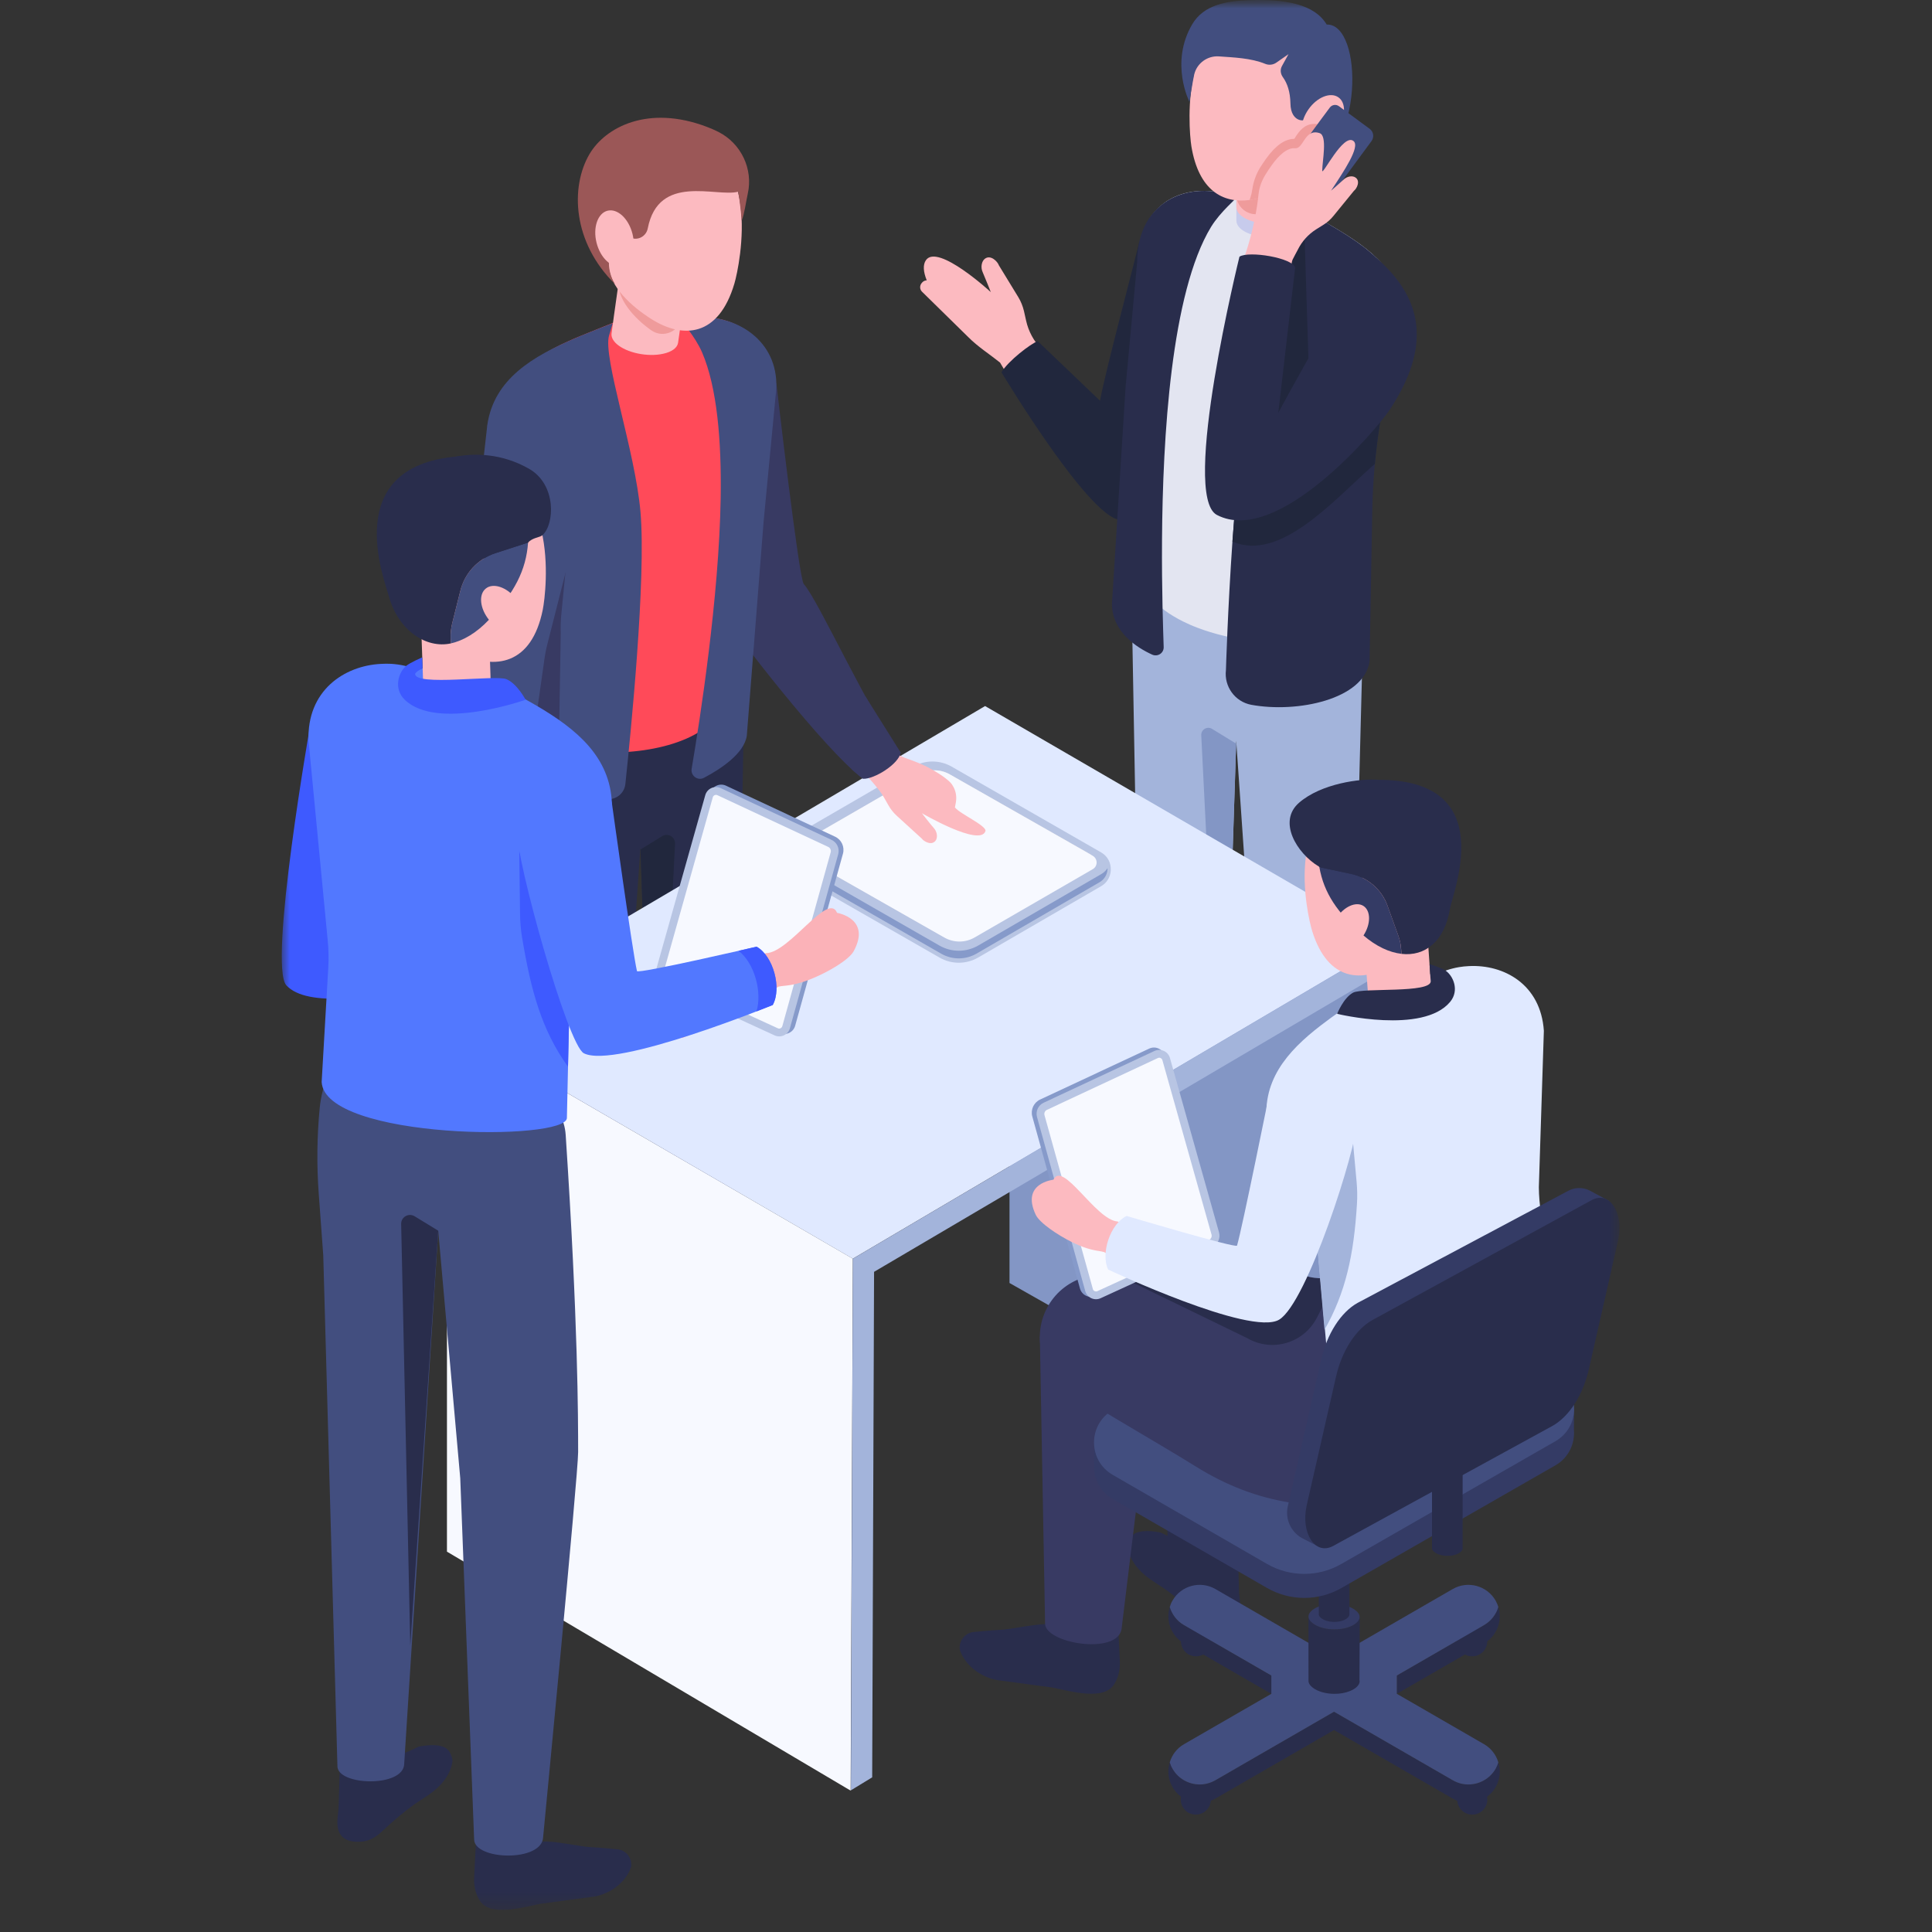 <?xml version="1.0" encoding="UTF-8"?>
<svg width="120px" height="120px" viewBox="0 0 120 120" version="1.1" xmlns="http://www.w3.org/2000/svg" xmlns:xlink="http://www.w3.org/1999/xlink">
    <rect x="0" y="0" width="120" height="120" fill="#333333" stroke="none"/>
    <title>illust__esg-org__features__3</title>
    <defs>
        <rect id="path-1" x="0" y="0" width="120" height="120"></rect>
        <polygon id="path-3" points="0 118.629 83.09 118.629 83.09 -0.001 0 -0.001"></polygon>
    </defs>
    <g id="NANYA-HOME" stroke="none" stroke-width="1" fill="none" fill-rule="evenodd">
        <g id="永續架構" transform="translate(-1241, -2163)">
            <g id="組織架構" transform="translate(460, 1375)">
                <g id="三大面向-四次會議-五個工作小組" transform="translate(1, 788)">
                    <g id="text/02/02-copy-2" transform="translate(680, 0)">
                        <g id="illust__esg-org__features__3" transform="translate(100, 0)">
                            <mask id="mask-2" fill="white">
                                <use xlink:href="#path-1"></use>
                            </mask>
                            <g id="Mask"></g>
                            <g id="icon" mask="url(#mask-2)">
                                <g transform="translate(17.5, 0)">
                                    <path d="M65.819,81.168 C65.375,79.728 64.248,78.799 63.304,79.092 C62.361,79.382 62.238,80.711 62.397,82.226 C62.431,82.508 62.593,82.748 62.721,82.977 C62.984,83.459 63.112,84.006 63.104,84.556 C63.101,84.98 63.168,85.435 63.31,85.893 C63.614,86.875 64.594,87.525 65.308,87.883 C65.917,88.184 66.648,87.919 66.93,87.308 C67.334,86.459 67.532,85.173 66.969,84.149 C66.74,83.733 65.9,81.442 65.819,81.168" id="Fill-1" stroke="none" fill="#343B65" fill-rule="evenodd"></path>
                                    <path d="M55.902,78.823 C55.67,78.99 55.338,79.381 55.098,79.632 C54.54,80.218 53.758,80.562 52.969,80.841 C51.875,81.223 50.984,81.309 50.356,81.145 C49.745,80.986 49.483,80.266 49.843,79.747 C50.192,79.244 50.842,78.575 51.704,77.821 C52.198,77.386 52.659,76.992 53.027,76.677 C53.552,76.23 53.878,75.603 53.948,74.919 C53.982,74.542 54.026,74.207 54.088,74.185 C55.424,73.674 57.33,73.956 57.671,74.601 C57.671,74.601 58.053,76.59 58.053,77.082 C58.053,77.394 57.953,77.916 57.375,78.136 C57.018,78.276 56.437,78.435 55.902,78.823" id="Fill-3" stroke="none" fill="#343B65" fill-rule="evenodd"></path>
                                    <path d="M39.782,17.542 C39.851,17.461 39.955,17.417 40.061,17.411 C39.849,16.887 39.812,16.443 40.013,16.158 C40.747,15.106 44.04,18.142 44.04,18.142 C44.04,18.142 43.677,17.224 43.544,16.926 C43.384,16.591 43.482,16.211 43.672,16.072 C44.026,15.801 44.459,16.236 44.545,16.485 L45.748,18.455 C45.91,18.723 46.027,19.013 46.1,19.32 L46.234,19.92 C46.382,20.581 46.708,21.19 47.183,21.675 C47.183,21.675 47.559,22.074 48.131,22.68 L45.991,24.798 C45.154,23.45 44.615,22.521 44.615,22.521 C43.993,22.019 43.237,21.541 42.639,20.936 L39.784,18.134 C39.617,17.986 39.609,17.732 39.757,17.57 L39.782,17.542 Z" id="Fill-5" stroke="none" fill="#FCBAC0" fill-rule="evenodd"></path>
                                    <path d="M67.318,28.194 L67.318,32.98 C67.318,33.703 66.098,80.397 66.098,80.397 C66.098,81.58 61.625,81.689 61.639,80.154 L59.283,46.007 L58.36,75.066 C58.374,76.509 53.387,76.158 53.468,74.955 L52.77,36.203 C52.753,35.528 52.823,34.85 52.96,34.185 L67.318,28.194 Z" id="Fill-7" stroke="none" fill="#A3B4DB" fill-rule="evenodd"></path>
                                    <path d="M59.284,46.192 L57.782,45.271 C57.481,45.087 57.096,45.316 57.112,45.667 L58.421,71.858 L59.284,46.192 Z" id="Fill-9" stroke="none" fill="#8396C5" fill-rule="evenodd"></path>
                                    <path d="M46.955,21.19 C46.525,21.341 45.11,22.426 44.703,23.124 C44.703,23.124 50.903,33.458 52.419,32.18 C53.465,31.295 57.289,21.391 57.903,17.626 C57.975,17.336 57.925,16.982 57.735,16.689 C57.551,16.384 57.255,16.184 56.912,16.108 C56.912,16.108 53.398,14.464 53.25,15.076 C52.874,16.65 51.107,23.269 50.825,24.893 L46.955,21.19 Z" id="Fill-11" stroke="none" fill="#21273D" fill-rule="evenodd"></path>
                                    <path d="M53.231,16.2 L53.133,34.979 C53.133,36.553 54.311,37.769 55.983,38.601 C56.267,38.74 56.563,38.874 56.881,38.992 C60.989,40.563 67.07,40.161 67.48,37.446 L67.837,26.305 L69.685,20.213 C69.685,17.255 68.178,15.826 65.68,14.311 C65.44,14.163 65.186,14.015 64.921,13.864 L61.101,11.66 C60.919,11.565 59.476,12.343 59.298,12.273 C58.801,12.064 58.288,11.936 57.785,11.886 C55.43,11.64 53.231,13.005 53.231,16.2" id="Fill-13" stroke="none" fill="#E3E5F1" fill-rule="evenodd"></path>
                                    <path d="M60.134,13.16 C61.069,13.506 62.389,13.419 63.092,12.964 C63.371,12.777 63.508,12.557 63.508,12.337 C63.522,12.337 63.522,13.704 63.522,13.704 C63.508,13.924 63.371,14.148 63.092,14.332 C62.389,14.79 61.069,14.873 60.134,14.53 C59.593,14.332 59.294,14.025 59.294,13.704 L59.294,12.337 C59.294,12.655 59.593,12.964 60.134,13.16" id="Fill-15" stroke="none" fill="#C7CBEC" fill-rule="evenodd"></path>
                                    <mask id="mask-4" fill="white">
                                        <use xlink:href="#path-3"></use>
                                    </mask>
                                    <g id="Clip-18" stroke="none" fill="none"></g>
                                    <polygon id="Fill-17" stroke="none" fill="#E3E5F1" fill-rule="evenodd" mask="url(#mask-4)" points="59.294 6.853 63.522 6.853 63.522 6.016 59.294 6.016"></polygon>
                                    <path d="M63.522,12.867 C63.508,13.088 63.368,13.311 63.092,13.495 C62.389,13.953 61.069,14.036 60.134,13.693 C59.592,13.495 59.291,13.188 59.291,12.867 L59.291,6.856 L63.522,6.856 L63.522,12.867 Z" id="Fill-19" stroke="none" fill="#FCBAC0" fill-rule="evenodd" mask="url(#mask-4)"></path>
                                    <path d="M51.566,37.497 C51.566,39.244 53.106,40.223 54.061,40.659 C54.407,40.815 54.795,40.564 54.778,40.184 C54.719,38.25 54.395,30.051 55.28,22.977 C55.727,19.419 56.477,16.142 57.719,14.097 C58.33,13.103 59.332,12.325 59.235,12.308 C58.679,12.193 58.372,11.992 57.962,11.912 C57.903,11.898 57.848,11.889 57.786,11.884 C55.431,11.638 53.134,13.061 53.134,16.254 L52.411,24.051 L51.566,37.497 Z" id="Fill-20" stroke="none" fill="#292D4C" fill-rule="evenodd" mask="url(#mask-4)"></path>
                                    <path d="M60.216,43.776 C63.079,44.303 67.206,43.441 67.566,41.088 L67.737,31.555 C67.756,30.64 67.812,29.722 67.896,28.812 C67.907,28.706 67.918,28.603 67.926,28.497 C68.01,27.64 68.122,26.786 68.272,25.938 C68.532,24.366 68.898,22.801 69.358,21.272 C69.523,20.741 69.612,20.189 69.612,19.639 C69.612,19.285 69.576,18.93 69.495,18.584 C69.459,18.408 69.405,18.235 69.344,18.065 C69.065,17.292 68.632,16.645 68.049,16.067 C67.918,15.933 67.779,15.807 67.633,15.687 C67.078,15.205 66.422,14.764 65.68,14.309 C65.44,14.161 65.183,14.019 64.924,13.862 L63.525,13.05 C63.528,13.084 63.645,13.862 63.645,13.862 C63.676,14.08 63.64,14.395 63.534,14.786 C63.414,15.291 63.202,15.919 62.948,16.628 C62.803,17.016 62.644,17.429 62.476,17.859 C61.647,19.991 60.604,22.527 60.138,24.551 C59.937,25.393 59.772,26.448 59.616,27.618 C59.538,28.254 59.459,28.924 59.39,29.613 C59.253,30.927 59.144,32.303 59.049,33.637 C58.756,37.834 58.645,41.621 58.645,41.621 C58.522,42.637 59.205,43.586 60.216,43.776" id="Fill-21" stroke="none" fill="#292D4C" fill-rule="evenodd" mask="url(#mask-4)"></path>
                                    <path d="M59.295,7.664 L59.295,12.096 C59.295,13.006 60.257,13.586 61.069,13.173 C62.267,12.562 63.522,11.479 63.522,10.391 L63.522,7.664 L59.295,7.664 Z" id="Fill-22" stroke="none" fill="#EF9B9B" fill-rule="evenodd" mask="url(#mask-4)"></path>
                                    <path d="M56.501,9.1 C56.951,11.807 58.438,12.65 60.115,12.421 C60.581,12.363 61.064,12.22 61.541,12.008 C63.149,11.305 64.368,9.868 65.08,8.383 C65.457,7.61 65.685,6.829 65.755,6.123 C66.09,2.994 64.187,0.876 61.594,0.606 C55.686,-0.017 56.306,7.895 56.501,9.1" id="Fill-23" stroke="none" fill="#FCBAC0" fill-rule="evenodd" mask="url(#mask-4)"></path>
                                    <path d="M56.553,1.505 C57.267,0.294 58.693,0.06 60.044,0.012 C62.391,-0.071 64.158,0.277 64.903,1.525 C67.177,1.449 67.266,9.512 63.521,10.623 C63.521,10.623 65.319,8.772 65.285,6.579 C65.279,6.266 64.414,6.529 63.909,6.682 C63.909,6.682 63.806,6.836 63.761,7.243 C63.719,7.603 62.665,7.695 62.651,6.42 C62.637,5.716 62.466,5.189 62.185,4.798 C62.034,4.592 62,4.327 62.123,4.106 L62.531,3.364 L61.774,3.891 C61.573,4.031 61.314,4.059 61.088,3.967 C60.203,3.601 59.101,3.568 58.219,3.503 C57.502,3.448 56.846,3.922 56.676,4.62 C56.6,4.927 56.38,6.33 56.38,6.33 C56.38,6.33 55.138,3.908 56.553,1.505" id="Fill-24" stroke="none" fill="#424E7F" fill-rule="evenodd" mask="url(#mask-4)"></path>
                                    <path d="M63.775,6.787 C63.242,7.543 63.206,8.436 63.697,8.785 C64.182,9.131 65.014,8.802 65.553,8.045 C66.088,7.292 66.125,6.393 65.634,6.047 C65.142,5.698 64.308,6.03 63.775,6.787" id="Fill-25" stroke="none" fill="#FCBAC0" fill-rule="evenodd" mask="url(#mask-4)"></path>
                                    <path d="M60.115,12.423 C60.581,12.364 61.064,12.222 61.541,12.01 C63.148,11.307 64.368,9.869 65.077,8.385 C65.029,8.097 64.884,7.877 64.572,7.771 C64.424,7.715 64.281,7.695 64.139,7.695 C63.508,7.695 63.185,8.178 62.989,8.468 C62.964,8.519 62.925,8.58 62.886,8.625 C62.308,8.63 61.736,9.029 61.142,9.853 C61.008,10.04 60.88,10.235 60.768,10.408 C60.52,10.818 60.355,11.267 60.285,11.75 C60.26,11.929 60.221,12.105 60.165,12.272 C60.148,12.322 60.132,12.367 60.115,12.423" id="Fill-26" stroke="none" fill="#EF9B9B" fill-rule="evenodd" mask="url(#mask-4)"></path>
                                    <path d="M65.099,6.678 C64.449,7.54 62.722,9.912 62.005,10.909 C61.826,11.154 61.885,11.5 62.133,11.67 L64.064,13.007 C64.243,13.133 64.497,13.091 64.631,12.909 L67.689,8.76 C67.862,8.517 67.815,8.179 67.575,8.003 L65.669,6.6 C65.49,6.463 65.236,6.499 65.099,6.678" id="Fill-27" stroke="none" fill="#424E7F" fill-rule="evenodd" mask="url(#mask-4)"></path>
                                    <path d="M59.049,33.638 C61.993,34.905 65.267,31.151 67.725,28.963 C67.784,28.919 67.832,28.868 67.896,28.813 C67.985,27.847 68.105,26.893 68.272,25.938 C68.289,25.838 68.298,25.743 68.323,25.642 L59.295,30.601 C59.205,31.609 59.122,32.639 59.049,33.638" id="Fill-28" stroke="none" fill="#21273D" fill-rule="evenodd" mask="url(#mask-4)"></path>
                                    <path d="M59.616,27.619 C59.667,28.537 59.75,29.374 59.89,30.064 L63.794,23.079 L63.534,14.787 C63.278,15.203 62.943,15.276 62.686,15.985 C62.544,16.372 62.192,17.522 62.019,17.949 C61.193,20.081 60.604,22.529 60.138,24.552 C59.94,25.395 59.773,26.45 59.616,27.619" id="Fill-29" stroke="none" fill="#21273D" fill-rule="evenodd" mask="url(#mask-4)"></path>
                                    <path d="M60.676,12.019 C60.724,11.595 60.883,11.193 61.112,10.828 C61.223,10.649 61.349,10.451 61.483,10.269 C61.913,9.661 62.443,9.164 62.943,9.206 C63.476,9.259 63.526,7.956 64.469,8.271 C64.957,8.439 64.631,9.999 64.625,10.604 C64.625,10.953 65.934,8.246 66.57,8.76 C67.003,9.111 65.965,10.643 65.175,11.843 C65.312,11.729 65.566,11.503 65.758,11.33 C65.817,11.274 65.867,11.227 65.915,11.188 C66.174,10.928 66.509,10.903 66.682,11.02 C67.014,11.232 66.78,11.712 66.593,11.855 L65.323,13.412 C65.15,13.627 64.943,13.808 64.715,13.953 L64.26,14.238 C63.757,14.553 63.358,14.997 63.096,15.536 C63.096,15.536 63.049,15.63 62.951,15.806 C62.906,15.89 62.85,16.002 62.783,16.13 C62.775,16.161 62.756,16.2 62.75,16.233 C62.714,16.373 62.697,16.496 62.691,16.613 L62.566,16.582 L61.394,16.306 L59.803,15.923 C59.803,15.923 60.456,14.165 60.676,12.019" id="Fill-30" stroke="none" fill="#FCBAC0" fill-rule="evenodd" mask="url(#mask-4)"></path>
                                    <path d="M58.084,31.984 C61.88,33.968 68.089,26.561 68.823,25.445 C71.363,21.58 70.944,18.619 68.044,16.068 C67.366,15.418 61.897,25.643 61.897,25.643 L62.943,16.629 C62.812,16.018 60.066,15.563 59.485,15.943 C59.485,15.943 55.816,30.798 58.084,31.984" id="Fill-31" stroke="none" fill="#292D4C" fill-rule="evenodd" mask="url(#mask-4)"></path>
                                    <path d="M10.114,59.737 C10.209,59.767 10.307,59.753 10.393,59.709 C10.482,60.222 10.658,60.591 10.96,60.719 C12.037,61.193 13.184,57.225 13.184,57.225 C13.184,57.225 13.335,58.121 13.371,58.419 C13.41,58.76 13.661,59.011 13.881,59.033 C14.295,59.075 14.423,58.523 14.37,58.285 L14.37,56.159 C14.37,55.869 14.328,55.584 14.239,55.311 L14.057,54.775 C13.859,54.18 13.826,53.541 13.965,52.933 C13.965,52.933 14.068,52.439 14.23,51.685 L11.526,51.046 C11.512,52.509 11.537,53.497 11.537,53.497 C11.283,54.191 10.918,54.928 10.742,55.693 L9.827,59.271 C9.774,59.463 9.885,59.672 10.075,59.728 L10.114,59.737 Z" id="Fill-32" stroke="none" fill="#FCBAC0" fill-rule="evenodd" mask="url(#mask-4)"></path>
                                    <path d="M27.34,23.824 L30.723,23.818 C30.723,23.818 32.118,35.941 32.422,36.273 C33.343,37.278 36.714,44.768 38.445,46.744 L36.098,48.371 C33.67,46.543 28.217,39.396 27.282,38.037 C26.484,36.882 25.46,25.105 25.46,25.105 C25.532,24.695 26.933,23.74 27.34,23.824" id="Fill-33" stroke="none" fill="#383A63" fill-rule="evenodd" mask="url(#mask-4)"></path>
                                    <path d="M15.826,87.423 C16.264,86.002 17.375,85.087 18.304,85.374 C19.234,85.662 19.354,86.971 19.195,88.464 C19.164,88.743 19.005,88.98 18.879,89.206 C18.614,89.68 18.491,90.216 18.497,90.76 C18.5,91.179 18.438,91.626 18.299,92.078 C17.995,93.046 17.035,93.685 16.326,94.037 C15.729,94.335 15.009,94.073 14.721,93.473 C14.333,92.633 14.135,91.366 14.691,90.361 C14.919,89.948 15.743,87.691 15.826,87.423" id="Fill-34" stroke="none" fill="#424E7F" fill-rule="evenodd" mask="url(#mask-4)"></path>
                                    <path d="M25.498,85.204 C25.727,85.369 26.051,85.754 26.288,86.003 C26.835,86.58 27.605,86.918 28.387,87.194 C29.469,87.574 30.337,87.655 30.965,87.493 C31.568,87.339 31.822,86.625 31.468,86.114 C31.124,85.62 30.485,84.962 29.631,84.217 C29.149,83.79 28.694,83.402 28.331,83.089 C27.815,82.651 27.485,82.029 27.421,81.356 C27.39,80.985 27.343,80.653 27.287,80.633 C25.967,80.134 24.089,80.407 23.754,81.046 C23.754,81.046 23.38,83.005 23.38,83.491 C23.38,83.798 23.469,84.311 24.042,84.529 C24.393,84.666 24.968,84.822 25.498,85.204" id="Fill-35" stroke="none" fill="#292D4C" fill-rule="evenodd" mask="url(#mask-4)"></path>
                                    <path d="M14.325,34.938 L14.325,39.676 C14.325,40.394 15.53,86.119 15.53,86.119 C15.53,87.291 19.965,87.4 19.951,85.879 L22.284,52.581 L23.199,80.836 C23.188,82.265 28.122,81.919 28.044,80.73 L28.733,42.872 C28.747,42.202 28.686,41.529 28.546,40.874 L14.325,34.938 Z" id="Fill-36" stroke="none" fill="#292D4C" fill-rule="evenodd" mask="url(#mask-4)"></path>
                                    <path d="M22.282,52.764 L23.633,51.932 C23.99,51.714 24.442,51.985 24.428,52.401 L23.133,78.187 L22.282,52.764 Z" id="Fill-37" stroke="none" fill="#21273D" fill-rule="evenodd" mask="url(#mask-4)"></path>
                                    <path d="M13.526,26.217 L14.48,32.449 L13.283,43.427 C13.331,47.557 26.949,48.275 27.697,43.009 L30.306,24.646 C30.75,21.512 28.696,19.798 26.355,19.709 C25.85,19.687 25.328,19.745 24.817,19.879 C24.627,19.927 23.324,18.956 23.123,19.025 L19.074,20.658 C18.8,20.772 18.53,20.878 18.27,20.987 C15.608,22.129 13.933,23.32 13.526,26.217" id="Fill-38" stroke="none" fill="#FF4A59" fill-rule="evenodd" mask="url(#mask-4)"></path>
                                    <path d="M25.572,14.569 L24.618,21.283 C24.576,21.599 24.235,21.858 23.68,21.975 C22.717,22.185 21.436,21.917 20.811,21.373 C20.557,21.149 20.454,20.915 20.487,20.697 C20.473,20.694 21.431,13.98 21.431,13.98 L25.572,14.569 Z" id="Fill-39" stroke="none" fill="#FCBAC0" fill-rule="evenodd" mask="url(#mask-4)"></path>
                                    <path d="M28.886,45.693 C28.721,46.815 27.237,47.778 26.226,48.311 C25.839,48.515 25.389,48.185 25.459,47.753 C25.975,44.705 27.161,37.129 27.262,30.939 C27.318,27.386 27.044,24.068 26.109,21.891 C25.649,20.831 24.77,19.929 24.873,19.924 C25.434,19.89 25.76,19.734 26.176,19.712 C26.232,19.706 26.288,19.706 26.355,19.709 C28.696,19.798 31.113,21.52 30.669,24.651 L29.93,32.39 L28.886,45.693 Z" id="Fill-40" stroke="none" fill="#424E7F" fill-rule="evenodd" mask="url(#mask-4)"></path>
                                    <path d="M12.763,26.427 L12.933,27.007 L14.479,32.449 L12.863,45.607 L12.693,46.986 C12.699,47.298 12.841,47.569 13.103,47.82 C13.854,48.529 15.529,48.981 17.164,49.263 C18.303,49.458 19.427,49.575 20.203,49.637 C20.775,49.684 21.28,49.271 21.342,48.699 C21.674,45.568 22.639,35.96 22.282,31.801 C21.953,27.998 19.927,22.19 20.331,20.837 L20.557,20.086 C20.566,20.055 19.076,20.658 19.076,20.658 C18.796,20.767 18.529,20.876 18.272,20.987 C15.607,22.126 13.17,23.527 12.763,26.427" id="Fill-41" stroke="none" fill="#424E7F" fill-rule="evenodd" mask="url(#mask-4)"></path>
                                    <path d="M14.48,32.461 L12.864,45.608 L13.104,47.821 C13.849,48.529 15.529,48.981 17.164,49.263 L17.329,39.32 C17.315,38.915 17.329,38.514 17.368,38.123 C17.449,37.308 17.678,34.986 17.89,32.815 L14.48,32.461 Z" id="Fill-42" stroke="none" fill="#383A63" fill-rule="evenodd" mask="url(#mask-4)"></path>
                                    <path d="M18.778,30.868 C18.421,32.503 16.869,38.545 16.512,39.957 C16.408,40.339 16.339,40.733 16.288,41.135 L14.614,52.923 C14.502,53.969 10.721,53.581 10.774,52.655 L11.179,40.543 C11.201,40.169 11.243,39.798 11.301,39.435 L12.764,26.428 L18.778,30.868 Z" id="Fill-43" stroke="none" fill="#424E7F" fill-rule="evenodd" mask="url(#mask-4)"></path>
                                    <path d="M25.46,15.363 L24.838,19.708 C24.712,20.599 23.691,21.034 22.954,20.518 C21.86,19.75 20.783,18.517 20.936,17.445 L21.316,14.775 L25.46,15.363 Z" id="Fill-44" stroke="none" fill="#EF9B9B" fill-rule="evenodd" mask="url(#mask-4)"></path>
                                    <path d="M28.115,17.612 C27.129,20.941 24.919,21.05 22.971,19.825 C21.738,19.049 20.326,17.785 20.298,16.44 C20.27,15.343 19.684,14.383 19.709,13.498 C19.798,10.384 21.869,8.55 24.356,8.615 C30.035,8.768 28.455,16.459 28.115,17.612" id="Fill-45" stroke="none" fill="#FCBAC0" fill-rule="evenodd" mask="url(#mask-4)"></path>
                                    <path d="M19.116,9.568 C20.098,7.905 22.741,6.493 26.391,7.874 C26.659,7.974 26.905,8.083 27.131,8.198 C28.532,8.912 29.291,10.5 28.945,12.032 C28.811,12.652 28.744,13.254 28.571,13.698 C28.571,13.698 28.465,12.465 28.342,11.909 C26.972,12.261 23.405,10.743 22.732,14.192 C22.635,14.686 22.11,14.965 21.652,14.759 C21.373,14.633 21.111,14.477 20.999,14.293 C20.72,13.843 20.212,13.709 20.12,14.008 C19.875,14.837 20.307,15.674 20.316,16.321 C20.33,17.178 20.723,17.669 20.723,17.669 C18.036,15.043 17.924,11.594 19.116,9.568" id="Fill-46" stroke="none" fill="#9B5757" fill-rule="evenodd" mask="url(#mask-4)"></path>
                                    <path d="M21.784,14.523 C22.021,15.471 21.717,16.362 21.103,16.518 C20.486,16.674 19.794,16.029 19.554,15.083 C19.314,14.135 19.624,13.242 20.235,13.088 C20.854,12.935 21.544,13.574 21.784,14.523" id="Fill-47" stroke="none" fill="#FCBAC0" fill-rule="evenodd" mask="url(#mask-4)"></path>
                                    <polygon id="Fill-48" stroke="none" fill="#F7F9FF" fill-rule="evenodd" mask="url(#mask-4)" points="10.261 63.552 10.261 96.376 35.336 111.22 35.472 78.178"></polygon>
                                    <polygon id="Fill-49" stroke="none" fill="#8396C5" fill-rule="evenodd" mask="url(#mask-4)" points="45.202 58.019 45.202 79.689 67.452 92.298 67.583 59.256"></polygon>
                                    <polygon id="Fill-50" stroke="none" fill="#E0E9FF" fill-rule="evenodd" mask="url(#mask-4)" points="68.89 58.48 43.685 43.854 10.261 63.551 35.469 78.18"></polygon>
                                    <path d="M51.492,54.03 C51.509,53.614 51.313,53.187 50.898,52.947 L41.61,47.617 C40.868,47.193 39.964,47.193 39.224,47.617 L31.564,52.06 C31.142,52.305 30.941,52.746 30.969,53.173 C30.983,53.558 31.187,53.932 31.564,54.153 L40.857,59.477 C41.599,59.904 42.506,59.904 43.248,59.477 L50.898,55.04 C51.263,54.828 51.456,54.471 51.489,54.1 L51.492,54.03 Z" id="Fill-51" stroke="none" fill="#B8C5E3" fill-rule="evenodd" mask="url(#mask-4)"></path>
                                    <path d="M50.898,54.294 L43.249,58.734 C42.506,59.158 41.599,59.158 40.857,58.734 L31.567,53.407 C31.399,53.309 31.268,53.181 31.17,53.036 L31.176,53.089 C31.187,53.435 31.369,53.733 31.664,53.906 L40.957,59.234 C41.292,59.426 41.666,59.527 42.054,59.527 C42.436,59.527 42.816,59.426 43.148,59.234 L50.797,54.796 C51.079,54.629 51.263,54.347 51.289,54.012 C51.289,54.012 51.294,53.945 51.291,53.926 C51.191,54.071 51.065,54.199 50.898,54.294" id="Fill-52" stroke="none" fill="#869ACA" fill-rule="evenodd" mask="url(#mask-4)"></path>
                                    <path d="M32.271,52.333 L39.599,48.097 C40.185,47.759 40.908,47.759 41.494,48.097 L49.643,52.727 L50.192,53.042 C50.516,53.229 50.516,53.695 50.192,53.885 L42.864,58.115 C42.278,58.453 41.555,58.453 40.966,58.115 L32.271,53.173 C32.145,53.101 32.07,52.986 32.042,52.863 C31.991,52.668 32.072,52.448 32.271,52.333" id="Fill-53" stroke="none" fill="#DADAE2" fill-rule="evenodd" mask="url(#mask-4)"></path>
                                    <path d="M32.042,52.866 C32.07,52.989 32.145,53.103 32.271,53.173 L41.148,58.227 C41.438,58.395 41.762,58.481 42.094,58.481 C42.42,58.481 42.747,58.395 43.037,58.227 L50.365,53.991 C50.695,53.807 50.695,53.338 50.365,53.151 L49.818,52.835 L41.494,48.1 C41.195,47.929 40.871,47.846 40.545,47.846 C40.221,47.846 39.892,47.929 39.599,48.1 L32.271,52.336 C32.072,52.45 31.991,52.671 32.042,52.866" id="Fill-54" stroke="none" fill="#F7F9FF" fill-rule="evenodd" mask="url(#mask-4)"></path>
                                    <polygon id="Fill-55" stroke="none" fill="#A3B4DB" fill-rule="evenodd" mask="url(#mask-4)" points="35.473 78.179 35.35 111.201 36.673 110.394 36.79 78.996 67.569 60.876 67.451 92.3 68.774 91.493 68.891 58.479"></polygon>
                                    <path d="M41.872,49.827 C41.838,50.003 41.813,50.151 41.813,50.151 C42.129,50.559 43.825,51.301 43.705,51.63 C43.359,52.61 39.762,50.511 39.762,50.511 C39.762,50.511 40.304,51.217 40.507,51.438 C40.728,51.689 40.742,52.043 40.613,52.211 C40.371,52.543 39.885,52.272 39.743,52.077 L38.205,50.673 C37.99,50.48 37.817,50.257 37.677,50.009 L37.404,49.529 C37.111,48.99 36.254,48.111 35.997,47.762 L37.778,46.431 C38.029,46.721 38.344,46.939 38.704,47.07 C39.229,47.26 39.776,47.455 40.267,47.729 C40.267,47.729 41.459,48.362 41.677,48.803 C41.869,49.107 41.933,49.473 41.872,49.827" id="Fill-56" stroke="none" fill="#FCBAC0" fill-rule="evenodd" mask="url(#mask-4)"></path>
                                    <path d="M35.418,47.797 L36.097,48.372 C36.808,48.408 38.329,47.448 38.444,46.745 L36.258,43.259 L35.418,47.797 Z" id="Fill-57" stroke="none" fill="#383A63" fill-rule="evenodd" mask="url(#mask-4)"></path>
                                    <path d="M16.647,58.904 C16.647,58.904 2.844,63.977 0.287,61.203 C-0.854,59.961 1.78,44.964 1.78,44.964 L2.866,42.908 L6.62,43.293 C7.119,43.343 7.677,42.497 7.677,42.497 C7.426,44.521 6.014,54.402 5.679,56.719 C5.629,57.081 16.287,55.935 16.287,55.935 C15.525,56.297 15.829,58.708 16.647,58.904" id="Fill-58" stroke="none" fill="#3E5AFF" fill-rule="evenodd" mask="url(#mask-4)"></path>
                                    <path d="M34.86,53.016 L31.89,63.707 C31.779,64.12 31.321,64.338 30.936,64.159 L23.998,60.975 C23.655,60.819 23.482,60.434 23.583,60.071 L26.63,49.24 C26.744,48.833 27.196,48.623 27.584,48.796 L34.36,51.964 C34.762,52.145 34.971,52.592 34.86,53.016" id="Fill-59" stroke="none" fill="#869ACA" fill-rule="evenodd" mask="url(#mask-4)"></path>
                                    <path d="M34.563,53.054 L31.565,63.86 C31.454,64.273 31.002,64.487 30.611,64.309 L23.679,61.125 C23.336,60.968 23.157,60.586 23.255,60.22 L26.305,49.39 C26.419,48.982 26.871,48.773 27.259,48.949 L34.144,52.164 C34.484,52.317 34.66,52.694 34.563,53.054" id="Fill-60" stroke="none" fill="#B8C5E3" fill-rule="evenodd" mask="url(#mask-4)"></path>
                                    <path d="M30.913,63.887 C30.978,63.882 31.07,63.834 31.092,63.734 L34.098,52.928 C34.128,52.797 34.067,52.66 33.941,52.602 L27.057,49.389 C27.02,49.373 26.99,49.367 26.953,49.37 C26.886,49.378 26.797,49.42 26.772,49.523 L23.725,60.351 C23.685,60.488 23.752,60.628 23.878,60.686 L30.81,63.868 C30.844,63.884 30.874,63.89 30.913,63.887" id="Fill-61" stroke="none" fill="#F7F9FF" fill-rule="evenodd" mask="url(#mask-4)"></path>
                                    <path d="M10.607,109.322 C10.607,109.322 10.607,110.396 9.287,111.362 C9.103,111.498 8.852,111.671 8.578,111.842 C7.836,112.313 6.826,113.181 6.181,113.792 C5.824,114.124 5.419,114.37 4.881,114.392 C4.077,114.434 3.365,114.175 3.463,112.964 C3.471,112.88 3.483,112.735 3.499,112.59 L3.524,112.394 C3.541,112.302 3.586,110.056 3.597,110.008 C3.692,110.416 4.261,108.825 4.61,108.811 C5.137,108.789 5.065,110.047 5.422,109.715 C6.064,109.104 6.75,109.38 8.514,108.482 L8.852,108.429 C10.216,108.267 10.429,108.719 10.563,109.135 C10.582,109.199 10.599,109.263 10.607,109.322" id="Fill-62" stroke="none" fill="#292D4C" fill-rule="evenodd" mask="url(#mask-4)"></path>
                                    <path d="M20.917,114.87 C20.917,114.87 19.681,114.75 19.262,114.734 C18.288,114.697 16.156,114.089 15.489,114.549 C14.73,115.071 13.05,115.509 13.025,114.097 L12.062,114.407 C12.04,114.706 11.959,116.458 11.953,116.567 C11.917,117.089 12.023,117.616 12.305,118.057 C12.944,119.065 14.928,118.479 16.061,118.25 L19.449,117.795 C20.68,117.547 21.484,116.679 21.707,115.931 C21.765,115.423 21.419,114.96 20.917,114.87" id="Fill-63" stroke="none" fill="#292D4C" fill-rule="evenodd" mask="url(#mask-4)"></path>
                                    <path d="M2.96,66.254 L2.555,67.722 C2.458,68.085 2.394,68.456 2.357,68.83 C2.187,70.591 2.168,72.36 2.296,74.121 L2.578,77.972 L3.457,109.655 C3.368,110.927 7.621,111.056 7.607,109.529 L9.719,76.44 L11.087,91.814 L11.949,114.24 C11.949,115.552 16.194,115.674 16.235,114.098 C16.235,114.098 18.412,91.574 18.409,90.193 C18.407,88.052 18.409,82.208 17.636,70.496 C17.36,66.335 10.168,67.448 10.168,67.27 L14.095,64.203 L2.96,66.254 Z" id="Fill-64" stroke="none" fill="#424E7F" fill-rule="evenodd" mask="url(#mask-4)"></path>
                                    <path d="M9.719,76.441 L8.254,75.545 C7.877,75.316 7.397,75.598 7.417,76.036 L7.983,102.219 L9.719,76.441 Z" id="Fill-65" stroke="none" fill="#292D4C" fill-rule="evenodd" mask="url(#mask-4)"></path>
                                    <path d="M2.889,60.125 C2.923,59.536 2.912,58.947 2.85,58.358 L1.664,46.004 C1.552,42.912 3.86,41.349 6.165,41.235 C6.38,41.223 6.592,41.221 6.807,41.232 C7.352,41.268 7.899,41.388 8.423,41.589 C8.627,41.661 10.123,40.774 10.321,40.872 L12.933,42.259 L13.003,42.295 L14.448,43.065 C14.727,43.213 15.004,43.361 15.266,43.509 C15.461,43.618 15.645,43.727 15.835,43.835 C18.299,45.281 20.404,47.008 20.507,49.916 L18.004,56.12 L18.001,56.193 L17.711,69.426 C17.764,70.905 2.669,70.788 2.479,67.202 L2.889,60.125 Z" id="Fill-66" stroke="none" fill="#5278FF" fill-rule="evenodd" mask="url(#mask-4)"></path>
                                    <path d="M16.211,37.877 C15.519,41.301 13.244,41.625 11.104,40.595 C8.718,39.445 7.261,36.644 7.116,34.595 C6.901,31.475 8.868,29.441 11.455,29.259 C17.346,28.852 16.451,36.691 16.211,37.877" id="Fill-67" stroke="none" fill="#FCBAC0" fill-rule="evenodd" mask="url(#mask-4)"></path>
                                    <path d="M8.566,36.258 L8.806,43.062 C8.817,43.383 9.121,43.676 9.668,43.854 C10.606,44.164 11.915,44.033 12.593,43.553 C12.872,43.36 13,43.137 12.992,42.917 C13.006,42.917 12.763,36.11 12.763,36.11 L8.566,36.258 Z" id="Fill-68" stroke="none" fill="#FCBAC0" fill-rule="evenodd" mask="url(#mask-4)"></path>
                                    <path d="M11.278,33.609 C12.028,34.586 13.142,35.097 14.197,35.049 C14.54,35.038 14.869,34.195 15.299,33.701 C15.587,33.378 16.016,33.397 16.192,33.241 C16.954,32.563 17.074,30.099 15.363,29.119 C13.681,28.156 11.992,28.139 10.828,28.36 C10.653,28.393 11.752,28.918 11.61,29.027 C10.279,30.054 10.128,32.102 11.278,33.609" id="Fill-69" stroke="none" fill="#292D4C" fill-rule="evenodd" mask="url(#mask-4)"></path>
                                    <path d="M15.145,43.462 C15.145,43.462 14.623,42.463 13.953,42.184 C13.281,41.905 8.263,42.639 8.288,41.858 C8.291,41.743 8.751,41.5 8.751,41.5 L8.726,40.831 C8.726,40.831 7.973,41.152 7.716,41.369 C7.247,41.771 6.932,42.773 7.635,43.457 C9.644,45.419 15.145,43.462 15.145,43.462" id="Fill-70" stroke="none" fill="#3E5AFF" fill-rule="evenodd" mask="url(#mask-4)"></path>
                                    <path d="M10.585,38.72 L11.093,36.694 C11.224,36.159 11.487,35.665 11.866,35.257 C12.251,34.841 12.737,34.532 13.273,34.359 L15.299,33.7 C15.179,35.411 14.453,36.825 12.868,38.494 C12.112,39.298 11.291,39.786 10.504,39.962 L10.491,39.633 C10.479,39.326 10.513,39.019 10.585,38.72" id="Fill-71" stroke="none" fill="#424E7F" fill-rule="evenodd" mask="url(#mask-4)"></path>
                                    <path d="M10.828,28.359 C13.301,28.136 15.321,30.167 15.327,33.162 C15.327,33.346 15.313,33.524 15.304,33.7 L13.273,34.356 C12.737,34.532 12.251,34.842 11.866,35.257 C11.49,35.665 11.227,36.159 11.093,36.695 L10.585,38.721 C10.513,39.019 10.479,39.326 10.491,39.633 L10.504,39.963 C8.984,40.3 7.245,39.173 6.659,37.052 C6.349,35.936 3.642,29.009 10.828,28.359" id="Fill-72" stroke="none" fill="#292D4C" fill-rule="evenodd" mask="url(#mask-4)"></path>
                                    <path d="M14.526,37.159 C15.093,37.862 15.179,38.73 14.724,39.098 C14.267,39.467 13.438,39.196 12.868,38.495 C12.305,37.792 12.215,36.924 12.673,36.556 C13.128,36.185 13.957,36.458 14.526,37.159" id="Fill-73" stroke="none" fill="#FCBAC0" fill-rule="evenodd" mask="url(#mask-4)"></path>
                                    <path d="M17.838,63.706 L14.751,52.805 L14.801,56.776 C14.807,57.254 14.846,57.734 14.924,58.208 C15.474,61.512 16.132,63.965 17.779,66.254 L17.838,63.706 Z" id="Fill-74" stroke="none" fill="#3E5AFF" fill-rule="evenodd" mask="url(#mask-4)"></path>
                                    <path d="M24.087,60.541 C25.965,60.161 28.08,59.675 29.23,59.408 L30.081,59.204 C31.538,59.168 33.949,55.355 34.49,56.698 C34.49,56.698 36.639,57.049 35.52,59.087 C35.224,59.62 33.971,60.351 33.014,60.75 C32.23,61.079 31.688,61.191 31.133,61.238 C31.035,61.247 30.943,61.266 30.851,61.283 C30.709,61.372 27.98,63.119 24.873,64.475 L24.087,60.541 Z" id="Fill-75" stroke="none" fill="#FBB2B8" fill-rule="evenodd" mask="url(#mask-4)"></path>
                                    <path d="M20.511,49.916 C20.511,49.916 21.786,59.131 22.063,60.317 C22.102,60.512 29.494,58.801 29.494,58.801 C30.535,59.376 31.068,61.377 30.496,62.421 C30.496,62.421 20.726,66.417 18.764,65.421 C17.757,64.91 14.547,53.418 14.606,51.573 L16.593,46.243 C17.584,46.835 20.285,48.568 20.511,49.916" id="Fill-76" stroke="none" fill="#5278FF" fill-rule="evenodd" mask="url(#mask-4)"></path>
                                    <path d="M28.374,59.056 C29.046,58.903 29.49,58.8 29.49,58.8 C30.531,59.375 31.069,61.378 30.497,62.422 C30.497,62.422 30.112,62.578 29.484,62.821 C29.861,61.621 29.35,59.802 28.374,59.056" id="Fill-77" stroke="none" fill="#3E5AFF" fill-rule="evenodd" mask="url(#mask-4)"></path>
                                    <path d="M52.536,96.005 C52.536,96.005 52.536,97.054 53.825,98.003 C54.004,98.137 54.255,98.304 54.517,98.472 C55.249,98.932 56.236,99.783 56.867,100.378 C57.216,100.707 57.609,100.944 58.14,100.967 C58.927,101.008 59.622,100.755 59.524,99.566 C59.516,99.488 59.507,99.345 59.49,99.203 C59.482,99.139 59.471,99.075 59.463,99.01 C59.454,98.924 59.404,96.725 59.396,96.675 C59.301,97.074 58.748,95.522 58.405,95.505 C57.889,95.48 57.956,96.714 57.607,96.39 C56.982,95.793 56.312,96.063 54.582,95.184 L54.255,95.131 C52.916,94.972 52.709,95.416 52.578,95.823 C52.561,95.885 52.544,95.949 52.536,96.005" id="Fill-78" stroke="none" fill="#292D4C" fill-rule="evenodd" mask="url(#mask-4)"></path>
                                    <path d="M42.918,101.372 C42.918,101.372 44.18,101.249 44.604,101.233 C45.6,101.196 47.769,100.577 48.447,101.046 C49.225,101.579 50.939,102.025 50.964,100.585 L51.941,100.9 C51.963,101.205 52.047,102.991 52.052,103.105 C52.089,103.635 51.983,104.174 51.698,104.62 C51.048,105.647 49.024,105.05 47.866,104.816 L44.417,104.353 C43.161,104.101 42.341,103.217 42.112,102.455 C42.051,101.936 42.402,101.464 42.918,101.372" id="Fill-79" stroke="none" fill="#292D4C" fill-rule="evenodd" mask="url(#mask-4)"></path>
                                    <path d="M54.411,78.647 C54.372,78.647 55.05,96.192 55.05,96.192 C55.036,97.688 59.934,97.585 59.844,96.34 L60.157,78.647 L54.411,78.647 Z" id="Fill-80" stroke="none" fill="#292D4C" fill-rule="evenodd" mask="url(#mask-4)"></path>
                                    <path d="M47.412,100.842 C47.412,102.07 51.844,102.81 52.159,101.208 L54.375,83.01 L47.086,83.01 L47.412,100.842 Z" id="Fill-81" stroke="none" fill="#383A63" fill-rule="evenodd" mask="url(#mask-4)"></path>
                                    <path d="M57.709,111.773 C57.709,112.29 57.29,112.708 56.774,112.708 C56.255,112.708 55.839,112.29 55.839,111.773 C55.839,111.257 56.255,110.838 56.774,110.838 C57.29,110.838 57.709,111.257 57.709,111.773" id="Fill-82" stroke="none" fill="#292D4C" fill-rule="evenodd" mask="url(#mask-4)"></path>
                                    <path d="M74.881,111.773 C74.881,112.29 74.462,112.708 73.946,112.708 C73.427,112.708 73.011,112.29 73.011,111.773 C73.011,111.257 73.427,110.838 73.946,110.838 C74.462,110.838 74.881,111.257 74.881,111.773" id="Fill-83" stroke="none" fill="#292D4C" fill-rule="evenodd" mask="url(#mask-4)"></path>
                                    <path d="M57.719,101.942 C57.719,102.461 57.304,102.877 56.785,102.877 C56.265,102.877 55.85,102.461 55.85,101.942 C55.85,101.425 56.265,101.01 56.785,101.01 C57.304,101.01 57.719,101.425 57.719,101.942" id="Fill-84" stroke="none" fill="#292D4C" fill-rule="evenodd" mask="url(#mask-4)"></path>
                                    <path d="M74.875,101.942 C74.875,102.461 74.459,102.877 73.94,102.877 C73.421,102.877 73.005,102.461 73.005,101.942 C73.005,101.425 73.421,101.01 73.94,101.01 C74.459,101.01 74.875,101.425 74.875,101.942" id="Fill-85" stroke="none" fill="#292D4C" fill-rule="evenodd" mask="url(#mask-4)"></path>
                                    <path d="M74.682,100.939 L69.259,104.07 L69.259,105.206 L74.682,102.075 C75.483,101.611 75.826,100.662 75.561,99.817 C75.429,100.272 75.125,100.679 74.682,100.939" id="Fill-86" stroke="none" fill="#292D4C" fill-rule="evenodd" mask="url(#mask-4)"></path>
                                    <path d="M56.041,100.939 C55.594,100.679 55.29,100.272 55.156,99.817 C54.894,100.665 55.237,101.611 56.041,102.075 L61.46,105.206 L61.46,104.07 L56.041,100.939 Z" id="Fill-87" stroke="none" fill="#292D4C" fill-rule="evenodd" mask="url(#mask-4)"></path>
                                    <path d="M75.396,109.866 C75.033,110.491 74.38,110.84 73.707,110.84 C73.372,110.84 73.038,110.753 72.733,110.577 L65.358,106.319 L57.99,110.577 C57.678,110.753 57.345,110.84 57.016,110.84 C56.344,110.84 55.688,110.491 55.328,109.866 C55.247,109.734 55.199,109.598 55.155,109.461 C55.001,109.958 55.046,110.513 55.328,111.001 C55.688,111.627 56.344,111.975 57.016,111.975 C57.345,111.975 57.678,111.892 57.99,111.713 L65.358,107.457 L72.733,111.713 C73.038,111.892 73.372,111.975 73.707,111.975 C74.38,111.975 75.033,111.627 75.396,111.001 C75.678,110.513 75.719,109.958 75.569,109.461 C75.527,109.598 75.468,109.734 75.396,109.866" id="Fill-88" stroke="none" fill="#292D4C" fill-rule="evenodd" mask="url(#mask-4)"></path>
                                    <path d="M57.016,110.837 C57.345,110.837 57.678,110.753 57.99,110.575 L65.358,106.319 L72.733,110.575 C73.038,110.753 73.372,110.837 73.702,110.837 C74.38,110.837 75.033,110.488 75.396,109.863 C75.468,109.732 75.527,109.598 75.563,109.461 C75.429,109.004 75.125,108.593 74.681,108.337 L69.259,105.205 L69.259,104.07 L74.681,100.938 C75.122,100.679 75.429,100.271 75.563,99.817 C75.524,99.677 75.465,99.543 75.393,99.412 C74.854,98.48 73.663,98.162 72.733,98.697 L65.358,102.956 L57.99,98.697 C57.055,98.162 55.866,98.48 55.328,99.412 C55.247,99.543 55.199,99.677 55.155,99.817 C55.294,100.271 55.59,100.679 56.037,100.938 L61.465,104.07 L61.465,105.205 L56.037,108.337 C55.59,108.593 55.294,109.004 55.155,109.461 C55.199,109.598 55.247,109.732 55.328,109.863 C55.685,110.488 56.344,110.837 57.016,110.837" id="Fill-89" stroke="none" fill="#424E7F" fill-rule="evenodd" mask="url(#mask-4)"></path>
                                    <path d="M66.953,100.436 C66.919,100.643 66.699,100.891 66.358,101.031 C66.079,101.145 65.742,101.206 65.387,101.206 C64.854,101.206 64.343,101.064 64.039,100.827 C63.903,100.724 63.771,100.537 63.769,100.411 L63.774,104.354 C63.752,104.558 63.903,104.72 64.036,104.823 C64.343,105.063 64.854,105.208 65.387,105.208 C65.742,105.208 66.079,105.147 66.358,105.03 C66.699,104.893 66.914,104.684 66.947,104.477 C66.953,104.438 66.947,104.396 66.939,104.354 C66.939,104.354 66.958,100.391 66.953,100.436" id="Fill-90" stroke="none" fill="#292D4C" fill-rule="evenodd" mask="url(#mask-4)"></path>
                                    <path d="M66.359,101.03 C66.077,101.145 65.739,101.206 65.387,101.206 C64.854,101.206 64.344,101.064 64.04,100.827 C63.903,100.723 63.747,100.556 63.777,100.355 C63.805,100.151 64.026,99.942 64.363,99.805 C64.645,99.691 64.98,99.627 65.332,99.627 C65.867,99.627 66.375,99.772 66.682,100.009 C66.819,100.112 66.973,100.277 66.945,100.48 C66.917,100.687 66.699,100.891 66.359,101.03" id="Fill-91" stroke="none" fill="#343B65" fill-rule="evenodd" mask="url(#mask-4)"></path>
                                    <path d="M64.413,100.226 C64.396,100.349 64.485,100.447 64.569,100.511 C64.753,100.65 65.052,100.74 65.381,100.74 C65.59,100.74 65.791,100.701 65.961,100.634 C66.162,100.547 66.296,100.424 66.313,100.302 C66.316,100.276 66.313,90.676 66.313,90.676 L64.413,90.676 L64.413,100.226 Z" id="Fill-92" stroke="none" fill="#292D4C" fill-rule="evenodd" mask="url(#mask-4)"></path>
                                    <path d="M80.258,88.794 L80.269,87.457 L79.647,87.426 C79.499,87.264 79.32,87.116 79.113,86.996 L69.53,81.468 C68.101,80.642 66.34,80.639 64.906,81.46 L51.617,89.081 C51.29,89.268 51.036,89.516 50.849,89.795 L50.461,89.706 L50.447,91.088 C50.45,91.869 50.838,92.653 51.606,93.1 L61.192,98.628 C62.623,99.454 64.384,99.457 65.816,98.636 L79.105,91.018 C79.953,90.532 80.33,89.645 80.258,88.794" id="Fill-93" stroke="none" fill="#343B65" fill-rule="evenodd" mask="url(#mask-4)"></path>
                                    <path d="M79.113,85.504 L69.527,79.973 C68.101,79.147 66.34,79.144 64.905,79.965 L51.613,87.583 C50.067,88.473 50.062,90.709 51.611,91.605 L61.191,97.136 C62.623,97.962 64.384,97.965 65.812,97.141 L79.105,89.52 C80.656,88.633 80.662,86.397 79.113,85.504" id="Fill-94" stroke="none" fill="#424E7F" fill-rule="evenodd" mask="url(#mask-4)"></path>
                                    <path d="M65.552,79.236 L64.374,88.869 C63.224,88.448 62.122,87.896 61.076,87.223 C58.341,85.456 55.076,83.347 53.103,82.08 C52.02,81.388 51.478,80.109 51.718,78.854 C52.087,76.97 54.035,75.856 55.843,76.498 L63.294,79.144 C64.048,79.454 64.84,79.468 65.552,79.236" id="Fill-95" stroke="none" fill="#292D4C" fill-rule="evenodd" mask="url(#mask-4)"></path>
                                    <path d="M47.502,81.296 C46.612,83.06 47.187,85.209 48.839,86.289 C50.874,87.617 54.527,89.688 56.748,91.072 C60.658,93.511 64.375,93.894 68.715,93.252 C70.361,93.009 74.162,91.36 75.568,88.555 C76.969,85.761 76.272,79.555 76.272,79.555 C76.272,79.555 68.622,73.563 64.662,81.132 C64.579,81.299 64.445,81.556 64.291,81.852 C63.474,83.431 61.506,84.009 59.971,83.116 L52.718,79.594 C50.809,78.62 48.471,79.382 47.502,81.296" id="Fill-96" stroke="none" fill="#383A63" fill-rule="evenodd" mask="url(#mask-4)"></path>
                                    <path d="M78.219,75.392 C78.133,74.845 78.085,74.292 78.08,73.74 L78.392,64.025 C78.197,61.126 75.892,59.889 73.723,60.007 C73.52,60.018 73.321,60.035 73.12,60.071 C72.621,60.155 72.116,60.322 71.647,60.562 C71.466,60.649 69.984,59.968 69.8,60.076 L67.503,61.625 L67.439,61.67 L66.163,62.529 C65.915,62.697 65.675,62.862 65.443,63.021 C65.267,63.143 65.106,63.263 64.944,63.386 C62.778,64.977 60.975,66.796 61.168,69.523 L64.115,75.076 L64.126,75.143 L64.916,83.948 C65.036,85.02 65.968,85.809 67.048,85.756 C70.963,85.558 79.511,84.827 79.377,82.226 L78.219,75.392 Z" id="Fill-97" stroke="none" fill="#E0E9FF" fill-rule="evenodd" mask="url(#mask-4)"></path>
                                    <path d="M64.009,57.853 C64.992,60.985 67.149,61.065 69.047,59.891 C71.162,58.585 72.253,55.822 72.186,53.896 C72.083,50.96 70.046,49.25 67.609,49.336 C62.067,49.532 63.669,56.768 64.009,57.853" id="Fill-98" stroke="none" fill="#FCBAC0" fill-rule="evenodd" mask="url(#mask-4)"></path>
                                    <path d="M70.994,55.593 L71.435,61.975 C71.455,62.274 71.198,62.581 70.704,62.798 C69.858,63.181 68.619,63.183 67.936,62.804 C67.665,62.65 67.525,62.452 67.509,62.246 C67.497,62.248 67.057,55.866 67.057,55.866 L70.994,55.593 Z" id="Fill-99" stroke="none" fill="#FCBAC0" fill-rule="evenodd" mask="url(#mask-4)"></path>
                                    <path d="M68.201,53.38 C67.592,54.368 66.607,54.954 65.608,55.012 C65.084,55.048 64.874,54.105 64.4,53.812 C63.046,52.995 61.844,51.024 63.189,49.858 C64.559,48.669 66.995,48.34 68.109,48.435 C68.268,48.446 67.299,49.046 67.442,49.135 C68.79,49.958 69.127,51.859 68.201,53.38" id="Fill-100" stroke="none" fill="#292D4C" fill-rule="evenodd" mask="url(#mask-4)"></path>
                                    <path d="M65.552,62.972 C65.552,62.972 65.94,61.984 66.54,61.657 C67.137,61.333 71.387,61.71 71.365,60.945 L71.331,60.51 L71.292,59.882 C71.292,59.882 72.023,60.108 72.289,60.287 C72.766,60.616 73.159,61.52 72.57,62.229 C70.879,64.261 65.552,62.972 65.552,62.972" id="Fill-101" stroke="none" fill="#292D4C" fill-rule="evenodd" mask="url(#mask-4)"></path>
                                    <path d="M69.345,58.092 L68.679,56.247 C68.497,55.759 68.204,55.323 67.813,54.983 C67.414,54.631 66.932,54.388 66.41,54.277 L64.448,53.861 C64.73,55.452 65.55,56.699 67.188,58.103 C67.978,58.781 68.793,59.158 69.544,59.244 L69.521,58.935 C69.507,58.647 69.446,58.365 69.345,58.092" id="Fill-102" stroke="none" fill="#343B65" fill-rule="evenodd" mask="url(#mask-4)"></path>
                                    <path d="M68.108,48.435 C65.775,48.438 64.084,50.564 64.371,53.363 C64.388,53.533 64.419,53.698 64.447,53.863 L66.411,54.279 C66.93,54.39 67.413,54.633 67.815,54.985 C68.203,55.325 68.502,55.76 68.677,56.249 L69.342,58.093 C69.445,58.367 69.506,58.649 69.526,58.936 L69.548,59.246 C70.999,59.416 72.219,58.492 72.559,56.45 C72.738,55.375 75.665,48.426 68.108,48.435" id="Fill-103" stroke="none" fill="#292D4C" fill-rule="evenodd" mask="url(#mask-4)"></path>
                                    <path d="M65.514,57.019 C65.053,57.731 65.053,58.551 65.514,58.85 C65.977,59.151 66.728,58.819 67.188,58.105 C67.652,57.393 67.649,56.573 67.188,56.271 C66.725,55.973 65.974,56.308 65.514,57.019" id="Fill-104" stroke="none" fill="#FCBAC0" fill-rule="evenodd" mask="url(#mask-4)"></path>
                                    <path d="M64.048,74.401 L66.423,69.71 L66.763,73.427 C66.802,73.877 66.813,74.332 66.783,74.781 C66.593,77.923 66.082,80.29 64.768,82.592 L64.048,74.401 Z" id="Fill-105" stroke="none" fill="#A3B4DB" fill-rule="evenodd" mask="url(#mask-4)"></path>
                                    <path d="M71.444,96.126 C71.427,96.246 71.517,96.344 71.603,96.408 C71.787,96.55 72.086,96.637 72.412,96.637 C72.625,96.637 72.823,96.6 72.993,96.531 C73.194,96.447 73.328,96.321 73.345,96.198 C73.35,96.173 73.345,86.573 73.345,86.573 L71.444,86.573 L71.444,96.126 Z" id="Fill-106" stroke="none" fill="#292D4C" fill-rule="evenodd" mask="url(#mask-4)"></path>
                                    <path d="M82.416,74.577 L81.269,73.963 C80.845,73.734 80.334,73.734 79.913,73.96 L66.827,80.923 C65.781,81.501 64.913,82.86 64.556,84.481 L62.485,93.568 C62.315,94.335 62.663,95.125 63.344,95.521 L64.5,96.116 L64.416,94.935 C64.466,94.916 64.522,94.91 64.572,94.88 L78.171,87.434 C79.218,86.853 80.091,85.497 80.449,83.879 L82.254,75.92 C82.318,75.654 82.338,75.398 82.338,75.152 L82.416,74.577 Z" id="Fill-107" stroke="none" fill="#343B65" fill-rule="evenodd" mask="url(#mask-4)"></path>
                                    <path d="M83.002,77.054 L81.194,85.013 C80.836,86.632 79.966,87.988 78.919,88.569 L65.32,96.014 C64.198,96.637 63.28,95.247 63.66,93.508 L65.474,85.546 C65.834,83.925 66.699,82.569 67.748,81.988 L81.344,74.551 C82.466,73.929 83.387,75.318 83.002,77.054" id="Fill-108" stroke="none" fill="#292D4C" fill-rule="evenodd" mask="url(#mask-4)"></path>
                                    <path d="M46.617,69.343 L49.58,80.037 C49.698,80.447 50.15,80.665 50.535,80.487 L57.472,77.302 C57.816,77.146 57.992,76.764 57.891,76.398 L54.844,65.567 C54.724,65.16 54.277,64.951 53.886,65.127 L47.111,68.291 C46.712,68.473 46.502,68.919 46.617,69.343" id="Fill-109" stroke="none" fill="#869ACA" fill-rule="evenodd" mask="url(#mask-4)"></path>
                                    <path d="M46.911,69.38 L49.905,80.185 C50.017,80.598 50.472,80.813 50.862,80.635 L57.792,77.453 C58.135,77.297 58.319,76.912 58.216,76.546 L55.168,65.716 C55.054,65.308 54.602,65.099 54.211,65.275 L47.327,68.49 C46.989,68.643 46.813,69.02 46.911,69.38" id="Fill-110" stroke="none" fill="#B8C5E3" fill-rule="evenodd" mask="url(#mask-4)"></path>
                                    <path d="M50.56,80.214 C50.493,80.209 50.401,80.164 50.379,80.061 L47.373,69.255 C47.343,69.124 47.407,68.987 47.532,68.932 L54.417,65.717 C54.45,65.7 54.484,65.694 54.52,65.697 C54.584,65.706 54.674,65.747 54.699,65.851 L57.749,76.679 C57.788,76.815 57.718,76.955 57.596,77.013 L50.663,80.195 C50.627,80.212 50.596,80.217 50.56,80.214" id="Fill-111" stroke="none" fill="#F7F9FF" fill-rule="evenodd" mask="url(#mask-4)"></path>
                                    <path d="M57.425,77.461 C55.695,77 53.747,76.425 52.689,76.107 L51.899,75.867 C50.543,75.753 48.509,72.049 47.928,73.275 C47.928,73.275 45.899,73.478 46.829,75.446 C47.072,75.962 48.199,76.713 49.072,77.145 C49.79,77.5 50.284,77.636 50.8,77.709 C50.892,77.723 50.973,77.745 51.065,77.765 C51.193,77.86 53.487,78.806 56.312,80.251 L57.425,77.461 Z" id="Fill-112" stroke="none" fill="#FCBAC0" fill-rule="evenodd" mask="url(#mask-4)"></path>
                                    <path d="M61.377,67.739 C61.377,67.739 59.658,76.279 59.334,77.367 C59.281,77.549 52.477,75.525 52.477,75.525 C51.467,76.003 50.853,77.845 51.327,78.852 C51.327,78.852 60.171,83.021 61.946,81.969 C63.693,80.934 66.749,71.353 66.799,69.626 L65.25,64.53 C64.29,65.024 61.667,66.492 61.377,67.739" id="Fill-113" stroke="none" fill="#E0E9FF" fill-rule="evenodd" mask="url(#mask-4)"></path>
                                </g>
                            </g>
                        </g>
                    </g>
                </g>
            </g>
        </g>
    </g>
</svg>